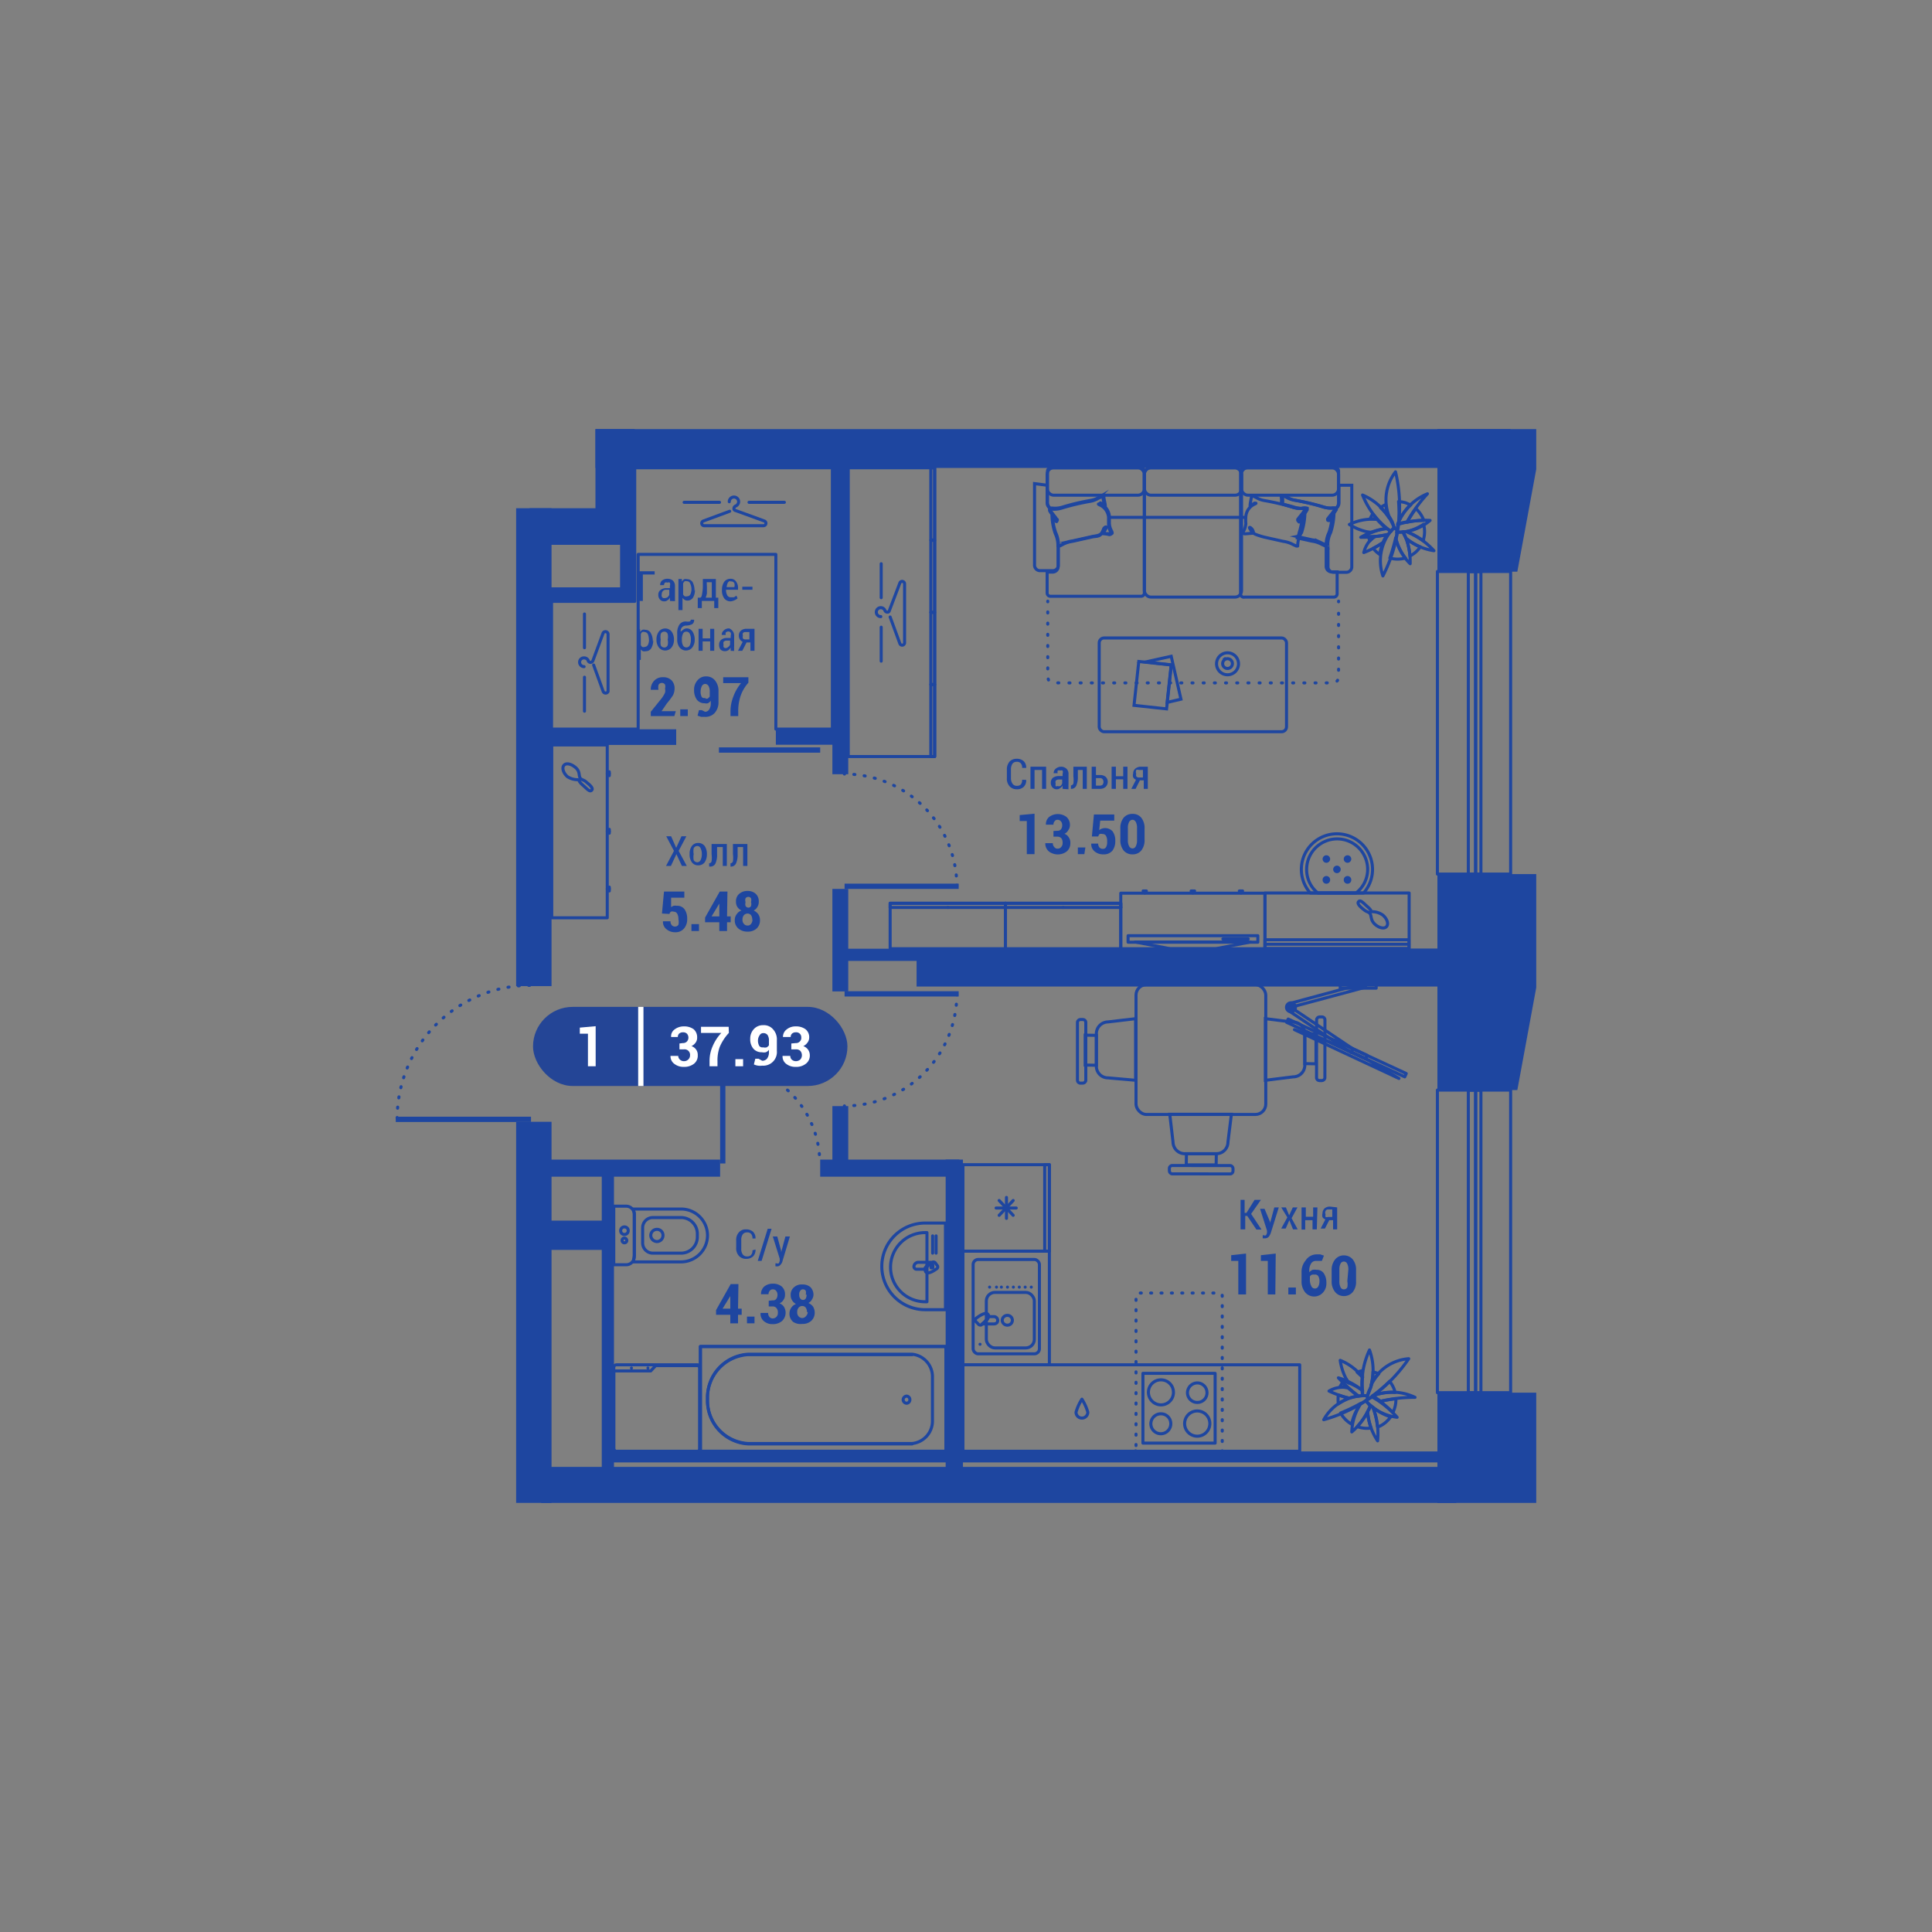 <svg xmlns="http://www.w3.org/2000/svg" viewBox="0 0 95 95"><rect x="0" y="0" width="95" height="95" fill="#808080" stroke="none"/><defs><style>.cls-1,.cls-2,.cls-3,.cls-4,.cls-5,.cls-6,.cls-7,.cls-8{fill:none;stroke:#1e46a0;stroke-width:0.15px;}.cls-1,.cls-2,.cls-3,.cls-4,.cls-7,.cls-8{stroke-linecap:round;}.cls-1,.cls-2{stroke-linejoin:round;}.cls-10,.cls-2,.cls-6{fill-rule:evenodd;}.cls-3,.cls-4,.cls-5,.cls-6,.cls-7,.cls-8{stroke-miterlimit:10;}.cls-4{stroke-dasharray:0.05 0.46;}.cls-7{stroke-dasharray:0.05 0.5;}.cls-8{stroke-dasharray:0.05 0.46;}.cls-10,.cls-9{fill:#1e46a0;}.cls-11{fill:#244596;}.cls-12{fill:#fff;}</style></defs><title>q1_h0002_s3_f3+f4+f5+f6+f7+f8+f9+f10_n5</title><g id="q1_h0002"><g id="q1_h0002_s3_f3_f4_f5_f6_f7_f8_f9_f10_n5" data-name="q1_h0002_s3_f3+f4+f5+f6+f7+f8+f9+f10_n5"><rect class="cls-1" x="34.44" y="66.21" width="12.07" height="5.15"/><path class="cls-2" d="M36.79,66.59h8.06a1.11,1.11,0,0,1,1,1.15v2.09a1.11,1.11,0,0,1-1,1.15H36.79a2.12,2.12,0,0,1-2-2.2h0A2.12,2.12,0,0,1,36.79,66.59Z"/><polyline class="cls-2" points="46.5 66.21 34.44 66.21 34.44 71.36 46.5 71.36"/><path class="cls-2" d="M44.85,71H36.79a2.12,2.12,0,0,1-2-2.2h0a2.12,2.12,0,0,1,2-2.19h8.06"/><path class="cls-2" d="M44.58,69a.17.17,0,0,0,.16-.17.17.17,0,0,0-.16-.18.18.18,0,0,0-.17.18A.18.18,0,0,0,44.58,69Z"/><path class="cls-1" d="M43,61.39h3.4a0,0,0,0,1,0,0v.09a1.7,1.7,0,0,1-1.7,1.7h0a1.7,1.7,0,0,1-1.7-1.7v-.09A0,0,0,0,1,43,61.39Z" transform="translate(106.97 17.61) rotate(90)"/><line class="cls-1" x1="46.03" y1="60.77" x2="46.03" y2="61.62"/><line class="cls-1" x1="45.86" y1="60.77" x2="45.86" y2="61.62"/><path class="cls-2" d="M45.77,62.07a1,1,0,0,0-.32.34h-.39a.13.13,0,0,1-.12-.12h0a.22.22,0,0,1,.21-.22Z"/><path class="cls-2" d="M46,62.11l.07.1a.11.11,0,0,1,0,.17c-.1.07-.43.31-.55.16h0c-.11-.16.22-.4.32-.47A.12.12,0,0,1,46,62.11Z"/><rect class="cls-1" x="45.78" y="62.19" width="0.09" height="0.15"/><path class="cls-1" d="M43.38,60.15h1a2.13,2.13,0,0,1,2.13,2.13v0a2.13,2.13,0,0,1-2.13,2.13h-1a0,0,0,0,1,0,0V60.15A0,0,0,0,1,43.38,60.15Z" transform="translate(89.87 124.55) rotate(-180)"/><rect class="cls-1" x="30.18" y="67.11" width="4.25" height="4.25" rx="0.13" ry="0.13"/><path class="cls-2" d="M32,67.41H30.18v3.85a.11.11,0,0,0,.11.11h4a.11.11,0,0,0,.11-.11v-4a.11.11,0,0,0-.11-.11H32.24Z"/><path class="cls-2" d="M31.86,67.27h0Z"/><path class="cls-2" d="M31.05,67.27h0Z"/><path class="cls-2" d="M30.18,59.31v2.88h.61a.4.4,0,0,0,.4-.4V59.71a.4.4,0,0,0-.4-.4Z"/><path class="cls-2" d="M31.14,59.45l.05.21v2.08l-.05.31h2.35a1.31,1.31,0,0,0,1.3-1.3h0a1.3,1.3,0,0,0-1.3-1.3Z"/><path class="cls-2" d="M31.6,60.37v.75a.5.5,0,0,0,.5.5h1.39a.8.8,0,0,0,.8-.8v-.15a.8.8,0,0,0-.8-.8H32.1A.5.5,0,0,0,31.6,60.37Z"/><path class="cls-2" d="M32,60.75a.31.31,0,0,0,.3.3.3.3,0,0,0,.3-.3.29.29,0,0,0-.3-.3A.3.3,0,0,0,32,60.75Z"/><path class="cls-2" d="M30.52,60.52a.18.18,0,0,0,.18.18.18.18,0,0,0,.19-.18.18.18,0,0,0-.19-.19A.18.18,0,0,0,30.52,60.52Z"/><path class="cls-2" d="M30.59,61a.11.11,0,0,0,.11.11.11.11,0,0,0,.12-.11.12.12,0,0,0-.12-.12A.11.11,0,0,0,30.59,61Z"/><rect class="cls-1" x="47.35" y="61.52" width="4.25" height="5.59"/><rect class="cls-1" x="56.2" y="67.53" width="3.55" height="3.43"/><path class="cls-2" d="M57.09,69.52a.48.48,0,0,1,.48.48.49.49,0,1,1-.48-.48Z"/><path class="cls-2" d="M57.09,67.85a.61.61,0,0,1,.61.61.61.61,0,0,1-.61.62.62.62,0,0,1-.62-.62A.61.61,0,0,1,57.09,67.85Z"/><path class="cls-2" d="M58.87,69.38a.62.62,0,1,1,0,1.24.62.62,0,0,1,0-1.24Z"/><path class="cls-2" d="M58.87,68a.48.48,0,0,1,.48.48.47.47,0,0,1-.48.48.48.48,0,0,1-.48-.48A.49.49,0,0,1,58.87,68Z"/><line class="cls-3" x1="60.1" y1="71.37" x2="60.1" y2="71.34"/><path class="cls-4" d="M60.1,70.88V63.72a.14.14,0,0,0-.14-.14H56a.14.14,0,0,0-.14.14v7.39"/><line class="cls-3" x1="55.84" y1="71.34" x2="55.84" y2="71.37"/><rect class="cls-1" x="47.35" y="67.11" width="16.56" height="4.25"/><rect class="cls-1" x="47.85" y="61.93" width="3.26" height="4.64" rx="0.25" ry="0.25"/><rect class="cls-1" x="48.5" y="63.55" width="2.36" height="2.73" rx="0.42" ry="0.42"/><path class="cls-2" d="M48.19,66.1v0Z"/><path class="cls-2" d="M50.71,63.29v0Z"/><path class="cls-2" d="M50.41,63.29v0Z"/><path class="cls-2" d="M50.12,63.29v0Z"/><path class="cls-2" d="M49.83,63.29v0Z"/><path class="cls-2" d="M49.24,63.29v0Z"/><path class="cls-2" d="M49.54,63.29v0Z"/><path class="cls-2" d="M49,63.29v0Z"/><path class="cls-2" d="M48.66,63.29v0Z"/><path class="cls-2" d="M49.28,64.92a.25.25,0,0,1,.26-.24.24.24,0,1,1,0,.48A.25.25,0,0,1,49.28,64.92Z"/><path class="cls-2" d="M48.29,65.1a.92.92,0,0,0,.3-.36h.27a.19.19,0,0,1,.2.18c0,.13-.09.18-.2.18Z"/><path class="cls-2" d="M48.1,65.1,48,65a.12.12,0,0,1,0-.18c.11-.08.47-.35.59-.18s-.23.43-.34.51A.13.13,0,0,1,48.1,65.1Z"/><rect class="cls-1" x="47.35" y="57.27" width="4.25" height="4.25" transform="translate(-9.92 108.87) rotate(-90)"/><rect class="cls-1" x="49.36" y="59.28" width="4.25" height="0.23" transform="translate(-7.91 110.88) rotate(-90)"/><line class="cls-1" x1="49.82" y1="59.76" x2="49.13" y2="59.03"/><line class="cls-1" x1="49.82" y1="59.03" x2="49.13" y2="59.76"/><line class="cls-1" x1="49.49" y1="58.88" x2="49.49" y2="59.91"/><line class="cls-1" x1="48.98" y1="59.4" x2="49.97" y2="59.4"/><path class="cls-1" d="M52.91,69.44a.29.29,0,1,0,.58,0,2.44,2.44,0,0,0-.29-.64A2.44,2.44,0,0,0,52.91,69.44Z"/><polygon class="cls-2" points="41.71 37.2 45.96 37.2 45.96 35.72 45.96 24.48 45.96 23 41.71 23 41.71 24.48 41.71 35.72 41.71 37.2"/><polygon class="cls-2" points="45.77 33.66 45.96 33.66 45.96 34.02 45.96 36.83 45.96 37.2 45.77 37.2 45.77 36.83 45.77 34.02 45.77 33.66"/><polygon class="cls-2" points="45.77 30.11 45.96 30.11 45.96 30.48 45.96 33.29 45.96 33.66 45.77 33.66 45.77 33.29 45.77 30.48 45.77 30.11"/><polygon class="cls-2" points="45.77 26.57 45.96 26.57 45.96 26.94 45.96 29.74 45.96 30.11 45.77 30.11 45.77 29.74 45.77 26.94 45.77 26.57"/><polygon class="cls-2" points="45.77 23 45.96 23 45.96 23.37 45.96 26.18 45.96 26.55 45.77 26.55 45.77 26.18 45.77 23.37 45.77 23"/><path class="cls-2" d="M43.31,30.32a.22.22,0,1,1,0-.44.22.22,0,0,1,.2.13.13.13,0,0,0,.12.09.09.09,0,0,0,.1-.07.14.14,0,0,0,0,0l.52-1.37a.12.12,0,0,1,.23.05v2.88a.12.12,0,0,1-.23.06l-.48-1.31"/><line class="cls-1" x1="43.33" y1="29.39" x2="43.33" y2="27.72"/><line class="cls-1" x1="43.33" y1="32.51" x2="43.33" y2="30.84"/><polygon class="cls-1" points="69.01 26.15 69.01 26.15 69.01 26.15 69.01 26.15"/><path class="cls-1" d="M68.73,25.77a2.54,2.54,0,0,1,.64-.94l-.26-.11a1.86,1.86,0,0,0-.34-.06,7.12,7.12,0,0,1,0,1.13Z"/><path class="cls-1" d="M69.16,26.14h0a4.27,4.27,0,0,1,.84.46l0-.09a1.4,1.4,0,0,0,0-.73A2.55,2.55,0,0,1,69.16,26.14Z"/><path class="cls-1" d="M68.63,26.44h0a9.75,9.75,0,0,1-.29,1,1.43,1.43,0,0,0,.77,0A2.53,2.53,0,0,1,68.63,26.44Z"/><path class="cls-1" d="M69.14,26.47a3.22,3.22,0,0,1,.19.87,1.38,1.38,0,0,0,.51-.45A2.83,2.83,0,0,1,69.14,26.47Z"/><path class="cls-1" d="M68,26.68a3.77,3.77,0,0,1-.48.28,1.31,1.31,0,0,0,.32.3A3.16,3.16,0,0,1,68,26.68Z"/><path class="cls-1" d="M69.19,25.68h0a3.81,3.81,0,0,1,.82-.09,1.42,1.42,0,0,0-.39-.58A6.9,6.9,0,0,0,69.19,25.68Z"/><path class="cls-1" d="M67.71,25.52h0l-.21-.25a1.83,1.83,0,0,0-.13.24Z"/><path class="cls-1" d="M67.44,26.17l-.19,0s0,.08,0,.11Z"/><path class="cls-1" d="M67.62,26.38l-.33,0a1.87,1.87,0,0,0,.07.22A1.54,1.54,0,0,1,67.62,26.38Z"/><path class="cls-1" d="M68.28,25.42l0,0a2.24,2.24,0,0,1-.14-.61,1.35,1.35,0,0,0-.26.15,2.86,2.86,0,0,1,.42.5Z"/><path class="cls-1" d="M68.73,25.77v0a3.43,3.43,0,0,1,.46-.11,7.19,7.19,0,0,1,1-1.38A2.62,2.62,0,0,0,68.73,25.77Z"/><path class="cls-1" d="M69,26.15h0c0,.11.09.21.13.32a2.85,2.85,0,0,0,1.38.61,3.58,3.58,0,0,0-1.36-.94Z"/><path class="cls-1" d="M68.68,26.17v0c0,.1,0,.2-.05.3a2.62,2.62,0,0,0,.71,1.25A3.29,3.29,0,0,0,69,26.15,1.83,1.83,0,0,1,68.68,26.17Z"/><path class="cls-1" d="M68.68,26.17a2.41,2.41,0,0,0,1.64-.58,4.52,4.52,0,0,0-1.59.2C68.72,25.91,68.7,26,68.68,26.17Z"/><path class="cls-1" d="M68,26.68a2.11,2.11,0,0,1,.22-.4,4.49,4.49,0,0,1-.64.1,1.39,1.39,0,0,0-.52.79A4.43,4.43,0,0,0,68,26.68Z"/><path class="cls-1" d="M68.55,25.94A2.32,2.32,0,0,0,68,28.32a7.44,7.44,0,0,0,.62-5.12,2.25,2.25,0,0,0-.32,2.18s.09.14.16.28A2.81,2.81,0,0,1,68.55,25.94Z"/><path class="cls-1" d="M68.18,26a4.9,4.9,0,0,1-.47-.46,2.57,2.57,0,0,0-1.36.25,2.81,2.81,0,0,0,1.09.4A2.5,2.5,0,0,1,68.18,26Z"/><path class="cls-1" d="M68.55,25.94A2.87,2.87,0,0,0,67,24.34a4,4,0,0,0,1.4,1.79l.08-.1Z"/><path class="cls-1" d="M68.38,26.13l-.2-.15a3.41,3.41,0,0,0-1.27.44,6.13,6.13,0,0,0,1.35-.14Z"/><path class="cls-1" d="M68.55,25.94a.36.36,0,0,0,.14.11"/><polygon class="cls-1" points="67.39 69.11 67.39 69.11 67.39 69.11 67.39 69.11"/><path class="cls-1" d="M67.49,68.64a2.66,2.66,0,0,1,1.11-.17,1.14,1.14,0,0,0-.09-.26,1.41,1.41,0,0,0-.18-.29,7.53,7.53,0,0,1-.86.73Z"/><path class="cls-1" d="M67.51,69.2h0a3.89,3.89,0,0,1,.22.94l.09,0a1.37,1.37,0,0,0,.56-.47A2.62,2.62,0,0,1,67.51,69.2Z"/><path class="cls-1" d="M66.92,69h0a8.45,8.45,0,0,1-1,.48,1.43,1.43,0,0,0,.54.55A2.7,2.7,0,0,1,66.92,69Z"/><path class="cls-1" d="M67.25,69.42a3.68,3.68,0,0,1-.51.73,1.42,1.42,0,0,0,.68.07A3,3,0,0,1,67.25,69.42Z"/><path class="cls-1" d="M66.34,68.75a4,4,0,0,1-.53-.16,1.62,1.62,0,0,0,0,.44A3.14,3.14,0,0,1,66.34,68.75Z"/><path class="cls-1" d="M67.87,68.91h0a5.41,5.41,0,0,1,.62.55,1.47,1.47,0,0,0,.15-.68A6.51,6.51,0,0,0,67.87,68.91Z"/><path class="cls-1" d="M67,67.72h0c0-.11,0-.21,0-.32a1.34,1.34,0,0,0-.27.07C66.82,67.55,66.9,67.63,67,67.72Z"/><path class="cls-1" d="M66.31,68l-.09-.16-.08.09Z"/><path class="cls-1" d="M66.28,68.24,66,68a2,2,0,0,0-.12.21A1.45,1.45,0,0,1,66.28,68.24Z"/><path class="cls-1" d="M67.44,68.07v0a2.3,2.3,0,0,1,.36-.52,1.61,1.61,0,0,0-.29-.09,2.83,2.83,0,0,1-.09.65Z"/><path class="cls-1" d="M67.49,68.64h0c.14.08.27.17.4.26a7.36,7.36,0,0,1,1.69-.19A2.61,2.61,0,0,0,67.49,68.64Z"/><path class="cls-1" d="M67.39,69.11h0c0,.1-.09.21-.14.31a2.94,2.94,0,0,0,.49,1.43,3.57,3.57,0,0,0-.23-1.65Z"/><path class="cls-1" d="M67.16,68.87l0,0-.26.17a2.67,2.67,0,0,0-.43,1.37,3.21,3.21,0,0,0,.9-1.28A2.61,2.61,0,0,1,67.16,68.87Z"/><path class="cls-1" d="M67.16,68.87a2.39,2.39,0,0,0,1.54.82,4.72,4.72,0,0,0-1.23-1Z"/><path class="cls-1" d="M66.34,68.75a3.42,3.42,0,0,1,.45-.1,6.54,6.54,0,0,1-.51-.41,1.32,1.32,0,0,0-.93.16A5.07,5.07,0,0,0,66.34,68.75Z"/><path class="cls-1" d="M67.24,68.63a2.3,2.3,0,0,0-2.15,1.18,7.47,7.47,0,0,0,4.18-3A2.25,2.25,0,0,0,67.45,68s0,.16-.09.31S67.24,68.63,67.24,68.63Z"/><path class="cls-1" d="M67,68.38a3.72,3.72,0,0,1,0-.66,2.66,2.66,0,0,0-1.1-.83A2.79,2.79,0,0,0,66.31,68,2.65,2.65,0,0,1,67,68.38Z"/><path class="cls-1" d="M67.24,68.63a2.93,2.93,0,0,0,.1-2.25A4.06,4.06,0,0,0,67,68.63h.25Z"/><path class="cls-1" d="M67,68.63l0-.25a3.36,3.36,0,0,0-1.19-.63,7.3,7.3,0,0,0,1,.9Z"/><path class="cls-1" d="M67.24,68.63a.38.38,0,0,0,0,.18"/><polygon class="cls-1" points="67.16 48.54 63.51 49.52 63.46 49.33 66.72 48.45 67.16 48.54"/><rect class="cls-1" x="63.19" y="50.56" width="3.6" height="0.2" transform="translate(39.23 -27.61) rotate(33.85)"/><rect class="cls-1" x="66.1" y="48.72" width="0.18" height="6.38" transform="matrix(0.42, -0.91, 0.91, 0.42, -8.83, 89.96)"/><polygon class="cls-2" points="67.3 52.14 65.28 51.2 63.65 50.63 68.79 53.03 67.3 52.14"/><rect class="cls-1" x="65.5" y="51.51" width="1.77" height="0.18" transform="translate(28.03 -23.22) rotate(25)"/><path class="cls-1" d="M63.7,49.53a.22.22,0,1,1-.44,0,.22.22,0,0,1,.44,0Z"/><circle class="cls-1" cx="63.48" cy="49.53" r="0.1"/><rect class="cls-1" x="65.9" y="48.41" width="1.77" height="0.18"/><path class="cls-1" d="M28.41,38.34a.94.94,0,0,1-.51-.15c-.2-.18-.28-.43-.17-.56s.36-.07.57.11.16.35.21.48.19.12.29.21.4.3.3.42-.24-.07-.45-.25S28.5,38.36,28.41,38.34Z"/><rect class="cls-1" x="24.24" y="39.51" width="8.5" height="2.73" transform="translate(69.37 12.39) rotate(90)"/><line class="cls-1" x1="29.96" y1="37.95" x2="29.96" y2="38.14"/><line class="cls-1" x1="29.86" y1="38.04" x2="29.96" y2="38.04"/><line class="cls-1" x1="29.96" y1="40.78" x2="29.96" y2="40.97"/><line class="cls-1" x1="29.86" y1="40.88" x2="29.96" y2="40.88"/><line class="cls-1" x1="29.96" y1="43.62" x2="29.96" y2="43.81"/><line class="cls-1" x1="29.86" y1="43.71" x2="29.96" y2="43.71"/><rect class="cls-5" x="54.05" y="31.37" width="9.21" height="4.61" rx="0.24" ry="0.24" transform="translate(117.31 67.35) rotate(180)"/><path class="cls-6" d="M59.82,32.63a.54.54,0,1,0,.54-.53A.54.54,0,0,0,59.82,32.63Z"/><path class="cls-6" d="M60.12,32.63a.24.24,0,1,0,.24-.24A.24.24,0,0,0,60.12,32.63Z"/><line class="cls-5" x1="60.23" y1="32.42" x2="60.18" y2="32.34"/><polygon class="cls-6" points="57.59 32.69 56.33 32.55 57.59 32.27 58.07 34.38 57.39 34.54 57.59 32.69"/><rect class="cls-5" x="55.88" y="32.6" width="1.61" height="2.17" transform="translate(3.95 -5.9) rotate(6.18)"/><line class="cls-3" x1="51.52" y1="29.56" x2="51.52" y2="29.59"/><path class="cls-7" d="M51.52,30.09V33c0,.58,0,.58.77.58H65.06c.76,0,.76,0,.76-.58v-3.2"/><line class="cls-3" x1="65.82" y1="29.59" x2="65.82" y2="29.56"/><rect class="cls-5" x="51.49" y="23" width="4.78" height="1.35" rx="0.32" ry="0.32"/><line class="cls-5" x1="54.53" y1="25.44" x2="56.27" y2="25.44"/><path class="cls-5" d="M51.49,23.86v.85a.32.32,0,0,0,.14.28s-.05,0,0,.07a.67.67,0,0,0,.09.14c.06.09.13.17.19.25s0,.05.06.08,0,.14-.12-.05l-.1-.14a2.91,2.91,0,0,0,.16.85,1.34,1.34,0,0,1,.13.59.06.06,0,0,0,0,0v1a.27.27,0,0,1-.25.28h-.67a.27.27,0,0,1-.25-.28v-4Z"/><path class="cls-5" d="M51.65,23h4.46a.17.17,0,0,1,.16.16v6a.16.16,0,0,1-.16.16H51.65a.16.16,0,0,1-.16-.16V28.13h.29a.27.27,0,0,0,.25-.28v-1s0,0,.07,0l.14-.07a1.41,1.41,0,0,1,.49-.16l.94-.21c.19-.05.39,0,.51-.19a1.56,1.56,0,0,0,.1-.22c.06-.1.15-.08.09,0l-.13.24h.35c.11,0,.12,0,.07-.13a.83.83,0,0,1-.11-.37c0-.12,0-.23,0-.35a.73.73,0,0,0-.43-.61c-.07,0,0-.07,0-.05a1.82,1.82,0,0,1,.23.15c0-.11-.07-.34-.07-.44s0-.08-.08-.06l-.15.07a1.21,1.21,0,0,1-.45.16,11.35,11.35,0,0,0-1.31.31,1.28,1.28,0,0,1-.47.07.49.49,0,0,0-.17,0h0a.32.32,0,0,1-.14-.28V23.16A.16.16,0,0,1,51.65,23Z"/><rect class="cls-5" x="56.27" y="23" width="4.78" height="6.36" rx="0.32" ry="0.32"/><rect class="cls-5" x="56.27" y="23" width="4.78" height="1.35" rx="0.32" ry="0.32"/><line class="cls-5" x1="56.27" y1="25.44" x2="61.04" y2="25.44"/><rect class="cls-5" x="61.04" y="23" width="4.78" height="1.35" rx="0.32" ry="0.32"/><line class="cls-5" x1="61.04" y1="25.44" x2="61.3" y2="25.44"/><path class="cls-5" d="M65.29,26.78a1.35,1.35,0,0,1,.14-.59,3.29,3.29,0,0,0,.16-.85.67.67,0,0,0-.11.14c-.13.19-.16.11-.12.05l.06-.08.2-.25.09-.14s0-.06,0-.07a.34.34,0,0,0,.13-.28v-.85h.63v4a.27.27,0,0,1-.25.28h-.67a.27.27,0,0,1-.25-.28v-1S65.3,26.8,65.29,26.78Z"/><path class="cls-5" d="M61.2,23h4.46a.16.16,0,0,1,.16.16v.7h0v.85a.34.34,0,0,1-.13.28h0a.43.43,0,0,0-.16,0,1.25,1.25,0,0,1-.47-.07,12,12,0,0,0-1.32-.31,1.21,1.21,0,0,1-.45-.16l-.15-.07s-.09,0-.08.06a1,1,0,0,1,0,.34l.53.14A1.25,1.25,0,0,0,64,25a.43.43,0,0,1,.16,0s.07,0,0,.07l-.09.14-.2.25-.06.08c0,.06,0,.14.12-.05a.67.67,0,0,1,.11-.14,3.29,3.29,0,0,1-.16.85c0,.09-.07.17-.09.25l.72.16a1.41,1.41,0,0,1,.49.16l.15.07s0,0,.06,0v1a.27.27,0,0,0,.25.28h.29V29.2a.16.16,0,0,1-.16.16H61.2A.16.16,0,0,1,61,29.2v-6A.17.17,0,0,1,61.2,23Z"/><path class="cls-5" d="M54.24,26.22l.13-.24c.06-.08,0-.1-.09,0a1.56,1.56,0,0,1-.1.22c-.12.16-.32.14-.51.19l-.94.21a1.41,1.41,0,0,0-.49.16l-.14.07c-.06,0-.08,0-.08,0a1.34,1.34,0,0,0-.13-.59,2.91,2.91,0,0,1-.16-.85l.1.14c.13.19.16.11.12.05s0-.05-.06-.08-.13-.16-.19-.25a.67.67,0,0,1-.09-.14s0-.07,0-.07a.49.49,0,0,1,.17,0,1.28,1.28,0,0,0,.47-.07,11.35,11.35,0,0,1,1.31-.31,1.21,1.21,0,0,0,.45-.16l.15-.07c.06,0,.08,0,.08.06s.07.33.07.44a1.82,1.82,0,0,0-.23-.15c-.07,0-.11,0,0,.05a.73.73,0,0,1,.43.61c0,.12,0,.23,0,.35a.83.83,0,0,0,.11.37c.05.1,0,.12-.07.13Z"/><path class="cls-5" d="M64,26.19a3.29,3.29,0,0,0,.16-.85.67.67,0,0,0-.11.14c-.13.19-.16.11-.12.05l.06-.08.2-.25.09-.14s0-.07,0-.07A.43.43,0,0,0,64,25a1.25,1.25,0,0,1-.47-.07L63,24.77a1,1,0,0,0,0-.34c0-.06,0-.08.08-.06l.15.07a1.21,1.21,0,0,0,.45.16,12,12,0,0,1,1.32.31,1.25,1.25,0,0,0,.47.07.43.43,0,0,1,.16,0s.07,0,0,.07l-.09.14-.2.25-.06.08c0,.06,0,.14.12-.05a.67.67,0,0,1,.11-.14,3.29,3.29,0,0,1-.16.85,1.35,1.35,0,0,0-.14.59c0,.06,0,.07-.07,0l-.15-.07a1.41,1.41,0,0,0-.49-.16l-.72-.16C63.88,26.36,63.92,26.28,64,26.19Z"/><path class="cls-5" d="M61.6,26.22,61.46,26c-.05-.08,0-.1.09,0s.07.17.1.22.32.14.51.19l.94.21a1.41,1.41,0,0,1,.49.16l.15.07s.08,0,.07,0a1.35,1.35,0,0,1,.14-.59,3.29,3.29,0,0,0,.16-.85.67.67,0,0,0-.11.14c-.13.19-.16.11-.12.05l.06-.08.2-.25.09-.14s0-.07,0-.07A.43.43,0,0,0,64,25a1.25,1.25,0,0,1-.47-.07,12,12,0,0,0-1.32-.31,1.21,1.21,0,0,1-.45-.16l-.15-.07s-.08,0-.08.06-.07.33-.06.44a1.7,1.7,0,0,1,.22-.15c.07,0,.11,0,0,.05a.73.73,0,0,0-.43.61,2.09,2.09,0,0,0,0,.35,1,1,0,0,1-.11.37c-.06.1,0,.12.06.13Z"/><polygon class="cls-5" points="59.8 57.28 58.33 57.28 58.34 56.73 59.81 56.73 59.8 57.28"/><rect class="cls-5" x="57.5" y="57.31" width="3.13" height="0.41" rx="0.14" ry="0.14" transform="translate(0.06 -0.06) rotate(0.06)"/><path class="cls-6" d="M60.55,54.79l-.17,1.37a.57.57,0,0,1-.57.57H58.26a.58.58,0,0,1-.58-.57l-.16-1.37Z"/><polygon class="cls-5" points="64.71 50.84 64.71 52.31 64.16 52.3 64.16 50.83 64.71 50.84"/><rect class="cls-5" x="63.38" y="51.37" width="3.13" height="0.41" rx="0.14" ry="0.14" transform="translate(13.3 116.46) rotate(-89.94)"/><polygon class="cls-5" points="53.36 52.37 53.36 50.9 53.91 50.91 53.91 52.38 53.36 52.37"/><rect class="cls-5" x="51.57" y="51.43" width="3.13" height="0.41" rx="0.14" ry="0.14" transform="matrix(0, 1, -1, 0, 104.82, -1.44)"/><path class="cls-6" d="M62.22,50.09l1.37.17a.57.57,0,0,1,.57.57v1.55a.57.57,0,0,1-.57.57l-1.37.17Z"/><path class="cls-6" d="M55.84,53.12,54.48,53a.57.57,0,0,1-.57-.57V50.83a.58.58,0,0,1,.57-.58l1.36-.16Z"/><rect class="cls-5" x="55.85" y="48.41" width="6.38" height="6.38" rx="0.51" ry="0.51" transform="translate(118.09 103.21) rotate(180)"/><path class="cls-2" d="M28.72,32.78a.22.22,0,0,1-.22-.22.21.21,0,0,1,.22-.21.22.22,0,0,1,.2.12c0,.07.08.1.12.1a.14.14,0,0,0,.11-.07l0,0,.51-1.38a.13.13,0,0,1,.24.06V34a.13.13,0,0,1-.24,0l-.47-1.3"/><line class="cls-1" x1="28.74" y1="31.85" x2="28.74" y2="30.19"/><line class="cls-1" x1="28.74" y1="34.97" x2="28.74" y2="33.3"/><path class="cls-2" d="M35.86,24.67a.23.23,0,0,1,.46,0,.24.24,0,0,1-.14.21.13.13,0,0,0-.09.11.09.09,0,0,0,.07.11l0,0,1.43.52a.12.12,0,0,1-.05.23H34.64a.12.12,0,0,1-.06-.23l1.3-.48"/><line class="cls-1" x1="36.83" y1="24.7" x2="38.57" y2="24.7"/><line class="cls-1" x1="33.64" y1="24.7" x2="35.38" y2="24.7"/><polygon class="cls-2" points="55.11 44.42 55.11 46.65 53.39 46.65 51.16 46.65 49.44 46.65 49.44 44.42 51.16 44.42 53.39 44.42 55.11 44.42"/><polygon class="cls-2" points="55.11 44.41 55.11 44.62 53.39 44.62 51.16 44.62 49.44 44.62 49.44 44.41 51.16 44.41 55.11 44.41 53.39 44.41 55.11 44.41"/><path class="cls-2" d="M55.11,44.62v0Z"/><path class="cls-2" d="M55.11,44.62v0Z"/><path class="cls-2" d="M52.28,44.62v0Z"/><path class="cls-2" d="M49.44,44.62v0Z"/><polygon class="cls-2" points="49.44 44.42 49.44 46.65 47.72 46.65 45.49 46.65 43.77 46.65 43.77 44.42 45.49 44.42 47.72 44.42 49.44 44.42"/><polygon class="cls-2" points="49.44 44.41 49.44 44.62 47.72 44.62 45.49 44.62 43.77 44.62 43.77 44.41 45.49 44.41 49.44 44.41 47.72 44.41 49.44 44.41"/><path class="cls-2" d="M49.44,44.62v0Z"/><path class="cls-2" d="M49.44,44.62v0Z"/><path class="cls-2" d="M46.61,44.62v0Z"/><path class="cls-2" d="M43.77,44.62v0Z"/><rect class="cls-1" x="55.47" y="46.01" width="6.38" height="0.32"/><polygon class="cls-2" points="57.54 46.65 59.78 46.65 61.49 46.32 55.82 46.32 57.54 46.65"/><line class="cls-1" x1="60.13" y1="46.17" x2="61.38" y2="46.17"/><rect class="cls-1" x="55.11" y="43.91" width="7.09" height="2.73" transform="translate(117.31 90.56) rotate(180)"/><line class="cls-1" x1="61.1" y1="43.81" x2="60.94" y2="43.81"/><line class="cls-1" x1="61.02" y1="43.91" x2="61.02" y2="43.81"/><line class="cls-1" x1="58.74" y1="43.81" x2="58.57" y2="43.81"/><line class="cls-1" x1="58.65" y1="43.91" x2="58.65" y2="43.81"/><line class="cls-1" x1="56.37" y1="43.81" x2="56.21" y2="43.81"/><line class="cls-1" x1="56.29" y1="43.91" x2="56.29" y2="43.81"/><path class="cls-1" d="M64.43,43.91a1.75,1.75,0,1,1,2.62,0Z"/><path class="cls-1" d="M66.68,43.91H64.8a1.47,1.47,0,0,1-.55-1.16,1.49,1.49,0,0,1,3,0A1.47,1.47,0,0,1,66.68,43.91Z"/><line class="cls-1" x1="65.22" y1="43.26" x2="65.22" y2="43.26"/><path class="cls-1" d="M65.22,43.38h0a.11.11,0,0,1-.11-.12.11.11,0,0,1,.22,0A.11.11,0,0,1,65.22,43.38Z"/><line class="cls-1" x1="65.22" y1="42.24" x2="65.22" y2="42.24"/><path class="cls-1" d="M65.22,42.35h0a.11.11,0,1,1,.11-.11A.11.11,0,0,1,65.22,42.35Z"/><line class="cls-1" x1="66.26" y1="42.24" x2="66.26" y2="42.24"/><path class="cls-1" d="M66.26,42.35h0a.11.11,0,1,1,.11-.11A.11.11,0,0,1,66.26,42.35Z"/><line class="cls-1" x1="66.26" y1="43.26" x2="66.26" y2="43.26"/><path class="cls-1" d="M66.26,43.38h0a.11.11,0,0,1-.11-.12.11.11,0,1,1,.22,0A.11.11,0,0,1,66.26,43.38Z"/><line class="cls-1" x1="65.74" y1="42.75" x2="65.74" y2="42.75"/><path class="cls-1" d="M65.74,42.86h0a.11.11,0,1,1,.11-.11A.11.11,0,0,1,65.74,42.86Z"/><rect class="cls-1" x="62.2" y="43.91" width="7.09" height="2.73"/><polygon class="cls-1" points="69.28 46.21 62.2 46.21 62.2 46.43 62.2 46.65 69.28 46.65 69.28 46.43 69.28 46.21"/><path class="cls-1" d="M67.48,44.83A.9.9,0,0,1,68,45c.21.18.29.43.18.56s-.37.07-.57-.11-.17-.35-.22-.48-.18-.12-.29-.21-.4-.3-.3-.42.24.07.45.25S67.39,44.81,67.48,44.83Z"/><line class="cls-1" x1="62.2" y1="46.43" x2="69.28" y2="46.43"/><polygon class="cls-2" points="31.21 29.57 27.12 29.57 27.12 34.81 27.12 35.85 31.38 35.85 31.38 34.81 31.38 27.26 38.15 27.26 38.15 34.62 38.15 35.85 40.93 35.85 40.93 34.62 40.93 27.26 40.93 24.39 40.93 23.01 40.93 23 39.49 23 31.21 23 31.21 29.57"/><path class="cls-8" d="M19.53,55a6.56,6.56,0,0,1,6.57-6.55"/><rect class="cls-9" x="22.65" y="51.71" width="0.26" height="6.65" transform="translate(77.82 32.26) rotate(90)"/><path class="cls-8" d="M35.47,52.34a4.85,4.85,0,0,1,4.84,4.86"/><rect class="cls-9" x="35.4" y="52.25" width="0.26" height="4.95" transform="translate(71.07 109.46) rotate(-180)"/><path class="cls-8" d="M47.05,48.87a5.51,5.51,0,0,1-5.53,5.51"/><rect class="cls-9" x="44.2" y="46.07" width="0.26" height="5.61" transform="translate(-4.54 93.2) rotate(-90)"/><path class="cls-8" d="M47.05,43.58a5.53,5.53,0,0,0-5.53-5.52"/><rect class="cls-9" x="44.2" y="40.77" width="0.26" height="5.61" transform="translate(87.91 -0.75) rotate(90)"/><rect class="cls-9" x="37.71" y="34.38" width="0.26" height="4.98" transform="translate(74.71 -0.96) rotate(90)"/><rect class="cls-1" x="72.2" y="53.61" width="0.36" height="14.88"/><rect class="cls-1" x="72.56" y="53.61" width="0.26" height="14.88"/><rect class="cls-1" x="70.68" y="53.6" width="3.6" height="14.88"/><rect class="cls-1" x="72.2" y="28.11" width="0.36" height="14.88"/><rect class="cls-1" x="72.56" y="28.11" width="0.26" height="14.88"/><rect class="cls-1" x="70.68" y="28.1" width="3.6" height="14.88"/><rect class="cls-9" x="25.38" y="55.16" width="1.74" height="18.74"/><rect class="cls-9" x="25.38" y="24.99" width="1.74" height="23.5"/><rect class="cls-9" x="29.28" y="21.1" width="1.93" height="5.69"/><rect class="cls-9" x="26.04" y="24.99" width="4.98" height="1.8"/><rect class="cls-9" x="70.68" y="68.48" width="4.86" height="5.42"/><rect class="cls-9" x="50.83" y="-0.45" width="1.91" height="45" transform="translate(29.73 73.84) rotate(-90)"/><rect class="cls-9" x="48.23" y="50.51" width="1.77" height="45" transform="translate(-23.9 122.13) rotate(-90)"/><rect class="cls-9" x="50.39" y="50.68" width="0.54" height="41.91" transform="translate(122.29 20.98) rotate(90)"/><rect class="cls-9" x="57.68" y="34.03" width="1.86" height="27.08" transform="translate(11.04 106.19) rotate(-90)"/><rect class="cls-9" x="39.13" y="64.4" width="15.6" height="0.85" transform="translate(-17.9 111.75) rotate(-90)"/><rect class="cls-9" x="40.32" y="57.03" width="6.84" height="0.84" transform="translate(87.49 114.89) rotate(180)"/><rect class="cls-9" x="41.19" y="46.64" width="29.79" height="0.6" transform="translate(112.18 93.89) rotate(180)"/><rect class="cls-9" x="26.65" y="57.03" width="8.75" height="0.84" transform="translate(62.06 114.89) rotate(180)"/><rect class="cls-9" x="22.41" y="64.76" width="14.94" height="0.6" transform="translate(94.95 35.18) rotate(90)"/><rect class="cls-9" x="27.6" y="59.25" width="1.44" height="2.99" transform="translate(89.07 32.42) rotate(90)"/><rect class="cls-9" x="28.24" y="26.61" width="5.22" height="0.72" transform="translate(57.82 -3.89) rotate(90)"/><rect class="cls-9" x="28.35" y="27.32" width="0.69" height="3.83" transform="translate(57.93 0.53) rotate(90)"/><rect class="cls-9" x="29.73" y="33.1" width="0.77" height="6.27" transform="translate(66.35 6.13) rotate(90)"/><rect class="cls-9" x="39.24" y="34.76" width="0.77" height="2.96" transform="translate(75.87 -3.39) rotate(90)"/><rect class="cls-9" x="40.93" y="22.75" width="0.78" height="15.31" transform="translate(82.64 60.82) rotate(180)"/><rect class="cls-9" x="40.93" y="43.7" width="0.78" height="5.04" transform="translate(82.64 92.45) rotate(180)"/><rect class="cls-9" x="40.93" y="54.38" width="0.78" height="3.03" transform="translate(82.64 111.8) rotate(180)"/><polygon class="cls-10" points="74.61 53.6 75.54 48.56 75.54 42.98 70.68 42.98 70.68 53.6 74.61 53.6"/><polygon class="cls-10" points="74.61 28.11 75.54 23.07 75.54 21.1 70.68 21.1 70.68 28.11 74.61 28.11"/><path class="cls-9" d="M61.27,63.65h-.38V62h-.35v-.28l.73-.08Z"/><path class="cls-9" d="M62.71,63.65h-.37V62H62v-.28l.73-.08Z"/><path class="cls-9" d="M63.72,63.65h-.37v-.34h.37Z"/><path class="cls-9" d="M64.74,61.68l.18,0,.18.06L65,62l-.14,0-.15,0a.27.27,0,0,0-.24.13.65.65,0,0,0-.09.37v.06a.48.48,0,0,1,.16-.12.65.65,0,0,1,.21,0,.4.4,0,0,1,.35.18.82.82,0,0,1,.12.47.65.65,0,0,1-.16.46.58.58,0,0,1-.88,0,.84.84,0,0,1-.18-.56v-.42a.86.86,0,0,1,.2-.59A.64.64,0,0,1,64.74,61.68Zm-.08,1a.33.33,0,0,0-.15,0,.18.18,0,0,0-.1.09v.12a.68.68,0,0,0,.07.35.19.19,0,0,0,.18.12.18.18,0,0,0,.16-.1.49.49,0,0,0,.06-.25.45.45,0,0,0-.06-.26A.18.18,0,0,0,64.66,62.67Z"/><path class="cls-9" d="M66.68,63a.8.8,0,0,1-.16.53.56.56,0,0,1-.44.2.54.54,0,0,1-.43-.2.8.8,0,0,1-.17-.53v-.54a.8.8,0,0,1,.17-.53.54.54,0,0,1,.43-.2.56.56,0,0,1,.44.2.8.8,0,0,1,.16.53Zm-.38-.57a.61.61,0,0,0-.06-.3.18.18,0,0,0-.32,0,.61.61,0,0,0-.06.3V63a.61.61,0,0,0,.06.3.17.17,0,0,0,.16.1.19.19,0,0,0,.17-.1.78.78,0,0,0,0-.3Z"/><path class="cls-9" d="M50.87,42h-.38V40.37h-.35v-.29l.73-.07Z"/><path class="cls-9" d="M52,40.85a.21.21,0,0,0,.17-.07.33.33,0,0,0,.06-.21.28.28,0,0,0-.06-.18.21.21,0,0,0-.17-.08.16.16,0,0,0-.14.07.24.24,0,0,0-.06.17h-.37a.46.46,0,0,1,.16-.38.71.71,0,0,1,.85,0,.51.51,0,0,1,.17.41.41.41,0,0,1-.08.24.41.41,0,0,1-.19.18.39.39,0,0,1,.21.17.44.44,0,0,1,.08.28.52.52,0,0,1-.18.42.73.73,0,0,1-.87,0,.5.5,0,0,1-.18-.41h.37a.25.25,0,0,0,.07.19.19.19,0,0,0,.16.08.22.22,0,0,0,.18-.08.27.27,0,0,0,.07-.2.35.35,0,0,0-.06-.23.26.26,0,0,0-.19-.08h-.2v-.28Z"/><path class="cls-9" d="M53.32,42H53v-.33h.37Z"/><path class="cls-9" d="M53.69,41.13l.1-1.08h1v.3H54.1l-.05.47a.47.47,0,0,1,.12-.07.5.5,0,0,1,.54.13.78.78,0,0,1,.13.48.77.77,0,0,1-.14.47.55.55,0,0,1-.45.18.64.64,0,0,1-.42-.14.45.45,0,0,1-.17-.39H54a.29.29,0,0,0,.06.19.22.22,0,0,0,.17.07.17.17,0,0,0,.16-.09.48.48,0,0,0,.05-.26.56.56,0,0,0-.05-.28.19.19,0,0,0-.18-.1.29.29,0,0,0-.14,0,.35.35,0,0,0-.07.12Z"/><path class="cls-9" d="M56.28,41.28a.81.81,0,0,1-.16.54.53.53,0,0,1-.43.19.55.55,0,0,1-.44-.19.81.81,0,0,1-.16-.54v-.53a.81.81,0,0,1,.16-.54.55.55,0,0,1,.44-.19.53.53,0,0,1,.43.19.81.81,0,0,1,.16.54Zm-.37-.56a.61.61,0,0,0-.06-.3.19.19,0,0,0-.16-.11.2.2,0,0,0-.17.11.61.61,0,0,0-.06.3v.59a.61.61,0,0,0,.06.3.2.2,0,0,0,.17.11.18.18,0,0,0,.16-.11.61.61,0,0,0,.06-.3Z"/><path class="cls-9" d="M36.29,64.35h.18v.3h-.18v.42h-.38v-.42h-.7l0-.23.72-1.28h.38Zm-.76,0h.38v-.7h0l0,.08Z"/><path class="cls-9" d="M37.1,65.07h-.37v-.33h.37Z"/><path class="cls-9" d="M38,63.94a.18.18,0,0,0,.17-.07.33.33,0,0,0,.06-.21.28.28,0,0,0-.06-.18A.19.19,0,0,0,38,63.4a.18.18,0,0,0-.15.07.24.24,0,0,0-.06.17h-.37a.49.49,0,0,1,.16-.38.66.66,0,0,1,.42-.14.68.68,0,0,1,.44.14.51.51,0,0,1,.16.41.4.4,0,0,1-.07.24.44.44,0,0,1-.2.18.43.43,0,0,1,.22.17.56.56,0,0,1-.1.7.69.69,0,0,1-.46.15.63.63,0,0,1-.42-.14.46.46,0,0,1-.17-.41h.37a.29.29,0,0,0,.06.19.21.21,0,0,0,.16.08.26.26,0,0,0,.19-.08.27.27,0,0,0,.07-.2.32.32,0,0,0-.07-.23.23.23,0,0,0-.19-.08h-.19v-.28Z"/><path class="cls-9" d="M40,63.64a.43.43,0,0,1-.07.25.39.39,0,0,1-.18.18.58.58,0,0,1,.23.18.57.57,0,0,1,.08.28.54.54,0,0,1-.17.42.63.63,0,0,1-.44.15A.68.68,0,0,1,39,65a.52.52,0,0,1-.18-.42.49.49,0,0,1,.09-.28.47.47,0,0,1,.23-.18.47.47,0,0,1-.19-.18.43.43,0,0,1-.07-.25.47.47,0,0,1,.16-.39.55.55,0,0,1,.41-.14.58.58,0,0,1,.4.13A.54.54,0,0,1,40,63.64Zm-.32.88a.38.38,0,0,0-.06-.22.2.2,0,0,0-.17-.08.22.22,0,0,0-.18.08.32.32,0,0,0-.07.22.28.28,0,0,0,.07.21.25.25,0,0,0,.18.08.23.23,0,0,0,.17-.08A.33.33,0,0,0,39.72,64.52Zm-.06-.86a.36.36,0,0,0,0-.19.15.15,0,0,0-.13-.07.15.15,0,0,0-.14.07.27.27,0,0,0-.05.19.29.29,0,0,0,.05.19.16.16,0,0,0,.14.07.15.15,0,0,0,.13-.07A.36.36,0,0,0,39.66,63.66Z"/><path class="cls-9" d="M32.55,44.92l.1-1.08h1v.3H33l0,.47a.35.35,0,0,1,.12-.07.41.41,0,0,1,.16,0,.44.44,0,0,1,.38.17.81.81,0,0,1,.13.48.69.69,0,0,1-.15.46.54.54,0,0,1-.45.19.64.64,0,0,1-.42-.15.45.45,0,0,1-.17-.39h0l.37,0a.27.27,0,0,0,.06.19.2.2,0,0,0,.16.07.19.19,0,0,0,.17-.09.6.6,0,0,0,0-.26.55.55,0,0,0-.06-.28.19.19,0,0,0-.17-.1.2.2,0,0,0-.14,0,.18.18,0,0,0-.07.11Z"/><path class="cls-9" d="M34.37,45.78H34v-.34h.37Z"/><path class="cls-9" d="M35.75,45.06h.18v.29h-.18v.43h-.38v-.43h-.7l0-.23.72-1.28h.38Zm-.76,0h.38v-.71h0l0,.08Z"/><path class="cls-9" d="M37.31,44.34a.46.46,0,0,1-.07.26.42.42,0,0,1-.18.17.6.6,0,0,1,.23.19.51.51,0,0,1,.08.28.54.54,0,0,1-.17.42.63.63,0,0,1-.44.15.68.68,0,0,1-.45-.15.52.52,0,0,1-.18-.42.45.45,0,0,1,.09-.28.47.47,0,0,1,.24-.19.48.48,0,0,1-.2-.17.46.46,0,0,1-.07-.26.47.47,0,0,1,.16-.39.6.6,0,0,1,.41-.14.57.57,0,0,1,.4.14A.5.5,0,0,1,37.31,44.34Zm-.32.88a.38.38,0,0,0-.06-.22.23.23,0,0,0-.17-.08.25.25,0,0,0-.18.08.32.32,0,0,0-.07.22.28.28,0,0,0,.07.21.22.22,0,0,0,.18.08.19.19,0,0,0,.17-.08A.33.33,0,0,0,37,45.22Zm-.06-.86a.36.36,0,0,0,0-.19.17.17,0,0,0-.13-.07.17.17,0,0,0-.14.07.29.29,0,0,0,0,.19.36.36,0,0,0,0,.19.17.17,0,0,0,.14.08.14.14,0,0,0,.13-.08A.34.34,0,0,0,36.93,44.36Z"/><path class="cls-9" d="M33.16,35.21H32V35l.54-.67a1.43,1.43,0,0,0,.16-.27.39.39,0,0,0,0-.2.35.35,0,0,0,0-.2.19.19,0,0,0-.15-.08.18.18,0,0,0-.17.1.54.54,0,0,0,0,.24h-.38a.61.61,0,0,1,.16-.44.56.56,0,0,1,.44-.18.57.57,0,0,1,.42.15.56.56,0,0,1,.15.41.73.73,0,0,1-.08.33,3.7,3.7,0,0,1-.3.4l-.26.38h.7Z"/><path class="cls-9" d="M33.82,35.21h-.37v-.33h.37Z"/><path class="cls-9" d="M34.67,35a.24.24,0,0,0,.2-.11.51.51,0,0,0,.08-.3v-.13a.53.53,0,0,1-.14.12.32.32,0,0,1-.16,0,.47.47,0,0,1-.38-.17.78.78,0,0,1-.14-.48.67.67,0,0,1,.17-.48.52.52,0,0,1,.42-.19.54.54,0,0,1,.44.2.81.81,0,0,1,.17.54v.53a.78.78,0,0,1-.19.53.61.61,0,0,1-.47.19l-.19,0-.18-.06.07-.27.14,0Zm0-.65a.28.28,0,0,0,.13,0,.47.47,0,0,0,.1-.1v-.23a.57.57,0,0,0-.06-.29.2.2,0,0,0-.17-.1.19.19,0,0,0-.16.11.6.6,0,0,0-.06.27.54.54,0,0,0,.06.27A.17.17,0,0,0,34.72,34.3Z"/><path class="cls-9" d="M36.8,33.57a1.9,1.9,0,0,0-.39.67,2.31,2.31,0,0,0-.11.74v.23h-.38V35a2,2,0,0,1,.14-.75,2.21,2.21,0,0,1,.38-.66h-.88v-.29H36.8Z"/><path class="cls-9" d="M61.33,59.79h-.1v.66H61V59h.2v.64h.09l.4-.64H62l-.48.69.51.77h-.25Z"/><path class="cls-9" d="M62.45,60.08l0,.07h0l.21-.78h.22l-.39,1.25a.69.69,0,0,1-.1.19.24.24,0,0,1-.19.08h-.11l0-.15h.06a.11.11,0,0,0,.1,0,.33.33,0,0,0,.05-.12l0-.11-.34-1.07h.22Z"/><path class="cls-9" d="M63.39,59.76h0l.18-.39h.23l-.29.53.3.55h-.23L63.4,60h0l-.18.41H63l.3-.55L63,59.37h.23Z"/><path class="cls-9" d="M64.75,60.45h-.21V60h-.36v.46H64V59.37h.21v.46h.36v-.46h.21Z"/><path class="cls-9" d="M65.75,59.37v1.08h-.2V60h-.19l-.21.41h-.21l.23-.45a.26.26,0,0,1-.14-.11.32.32,0,0,1,0-.19.33.33,0,0,1,.1-.24.4.4,0,0,1,.27-.09Zm-.57.34a.28.28,0,0,0,0,.13.17.17,0,0,0,.12,0h.21v-.37h-.2a.13.13,0,0,0-.12.06A.19.19,0,0,0,65.18,59.71Z"/><path class="cls-9" d="M50.46,38.35h0a.45.45,0,0,1-.12.34.47.47,0,0,1-.34.12.46.46,0,0,1-.36-.15.55.55,0,0,1-.13-.4v-.4a.59.59,0,0,1,.13-.41.47.47,0,0,1,.35-.14.5.5,0,0,1,.35.12.43.43,0,0,1,.12.33h-.2a.3.3,0,0,0-.07-.23.24.24,0,0,0-.2-.07.24.24,0,0,0-.21.1.52.52,0,0,0-.07.28v.41a.48.48,0,0,0,.08.29.24.24,0,0,0,.21.1.26.26,0,0,0,.2-.07.37.37,0,0,0,.06-.23Z"/><path class="cls-9" d="M51.44,38.79h-.2v-.93h-.37v.93h-.2V37.7h.77Z"/><path class="cls-9" d="M52.25,38.79a.51.51,0,0,1,0-.09.22.22,0,0,1,0-.08.3.3,0,0,1-.12.13.23.23,0,0,1-.16.06.28.28,0,0,1-.22-.09.34.34,0,0,1-.08-.23.31.31,0,0,1,.11-.25.51.51,0,0,1,.3-.08h.17v-.11a.25.25,0,0,0,0-.16.17.17,0,0,0-.12,0,.16.16,0,0,0-.12,0,.2.2,0,0,0,0,.13h-.2a.28.28,0,0,1,.1-.22.41.41,0,0,1,.27-.1.38.38,0,0,1,.26.1.33.33,0,0,1,.1.27v.5a.49.49,0,0,0,0,.12.5.5,0,0,0,0,.12ZM52,38.65a.24.24,0,0,0,.14,0,.28.28,0,0,0,.09-.13v-.19h-.17a.2.2,0,0,0-.15.06.25.25,0,0,0,0,.15.21.21,0,0,0,0,.12A.14.14,0,0,0,52,38.65Z"/><path class="cls-9" d="M53.44,37.7v1.09h-.2v-.93H53v.31a1.07,1.07,0,0,1-.08.47.27.27,0,0,1-.26.15h0v-.17h0a.14.14,0,0,0,.12-.09,1.48,1.48,0,0,0,0-.36V37.7Z"/><path class="cls-9" d="M53.89,38.11h.2a.41.41,0,0,1,.28.09.33.33,0,0,1,.1.24.36.36,0,0,1-.1.25.41.41,0,0,1-.28.1h-.41V37.7h.21Zm0,.15v.37h.2a.17.17,0,0,0,.13-.05.23.23,0,0,0,0-.26.15.15,0,0,0-.13-.06Z"/><path class="cls-9" d="M55.44,38.79h-.21v-.47h-.36v.47h-.21V37.7h.21v.47h.36V37.7h.21Z"/><path class="cls-9" d="M56.44,37.7v1.09h-.2v-.42h-.19l-.21.42h-.21l.23-.45a.24.24,0,0,1-.14-.12.27.27,0,0,1,0-.18.3.3,0,0,1,.1-.24.41.41,0,0,1,.27-.1Zm-.57.35a.21.21,0,0,0,0,.12.14.14,0,0,0,.12.06h.21v-.37H56a.19.19,0,0,0-.13,0A.29.29,0,0,0,55.87,38.05Z"/><path class="cls-9" d="M37.15,61.44h0a.45.45,0,0,1-.12.34.49.49,0,0,1-.34.12.46.46,0,0,1-.36-.15.55.55,0,0,1-.13-.4V61a.55.55,0,0,1,.13-.4.43.43,0,0,1,.35-.15.5.5,0,0,1,.35.12.43.43,0,0,1,.12.33H37a.32.32,0,0,0-.07-.23.24.24,0,0,0-.2-.07.24.24,0,0,0-.21.1.46.46,0,0,0-.07.29v.4a.46.46,0,0,0,.07.29.25.25,0,0,0,.22.1.24.24,0,0,0,.19-.07.32.32,0,0,0,.07-.23Z"/><path class="cls-9" d="M37.45,62h-.19l.49-1.58h.19Z"/><path class="cls-9" d="M38.41,61.5l0,.08h0l.21-.78h.22L38.48,62a.39.39,0,0,1-.1.19.21.21,0,0,1-.19.08h0l-.06,0,0-.15h.06a.12.12,0,0,0,.1,0,.33.33,0,0,0,.05-.12l0-.11L38,60.8h.22Z"/><path class="cls-9" d="M33.25,41.69h0l.26-.57h.24l-.38.72.4.74h-.24L33.26,42h0l-.27.58h-.24l.39-.74-.38-.72H33Z"/><path class="cls-9" d="M33.91,42a.63.63,0,0,1,.11-.4.37.37,0,0,1,.31-.15.39.39,0,0,1,.32.15.7.7,0,0,1,.11.4v0a.7.7,0,0,1-.11.4.38.38,0,0,1-.32.15.37.37,0,0,1-.31-.15.63.63,0,0,1-.11-.4Zm.2,0a.79.79,0,0,0,0,.29.2.2,0,0,0,.17.11.18.18,0,0,0,.17-.11.62.62,0,0,0,.06-.29v0a.62.62,0,0,0-.06-.29.18.18,0,0,0-.17-.11.2.2,0,0,0-.17.11.79.79,0,0,0,0,.29Z"/><path class="cls-9" d="M35.74,41.5v1.08h-.2v-.93h-.28V42a1.05,1.05,0,0,1-.08.46.27.27,0,0,1-.26.15h-.05v-.16h0a.13.13,0,0,0,.12-.1,1.39,1.39,0,0,0,0-.35V41.5Z"/><path class="cls-9" d="M36.75,41.5v1.08h-.21v-.93h-.27V42a1.05,1.05,0,0,1-.08.46.27.27,0,0,1-.27.15h0v-.16h0a.13.13,0,0,0,.12-.1,1.39,1.39,0,0,0,0-.35V41.5Z"/><path class="cls-9" d="M32.19,28.25h-.58v1.3H31.4V28.09h.79Z"/><path class="cls-9" d="M32.94,29.55a.2.2,0,0,0,0-.09.22.22,0,0,0,0-.08.24.24,0,0,1-.11.13.25.25,0,0,1-.16.06.27.27,0,0,1-.22-.09.34.34,0,0,1-.08-.23.28.28,0,0,1,.11-.24.45.45,0,0,1,.3-.09h.16v-.11a.25.25,0,0,0,0-.16.17.17,0,0,0-.13,0,.12.12,0,0,0-.11,0,.17.17,0,0,0-.05.12h-.19a.29.29,0,0,1,.09-.22.41.41,0,0,1,.28-.09.39.39,0,0,1,.26.09.37.37,0,0,1,.1.27v.62l0,.12Zm-.26-.14a.25.25,0,0,0,.15-.05.23.23,0,0,0,.08-.12V29h-.17a.17.17,0,0,0-.14.06.2.2,0,0,0-.06.15.21.21,0,0,0,0,.12A.12.12,0,0,0,32.68,29.41Z"/><path class="cls-9" d="M34.17,29a.69.69,0,0,1-.09.38.32.32,0,0,1-.41.12.52.52,0,0,1-.11-.1V30h-.2V28.47h.17l0,.13a.43.43,0,0,1,.11-.12.33.33,0,0,1,.15,0,.32.32,0,0,1,.27.15.87.87,0,0,1,.09.42ZM34,29a.67.67,0,0,0-.06-.3.16.16,0,0,0-.16-.12.21.21,0,0,0-.11,0,.39.39,0,0,0-.08.1v.55a.24.24,0,0,0,.08.09.21.21,0,0,0,.12,0,.17.17,0,0,0,.16-.1A.68.68,0,0,0,34,29Z"/><path class="cls-9" d="M34.42,29.39s.07,0,.09-.12a2.51,2.51,0,0,0,.05-.39l0-.41h.64v.92h.12v.51h-.2v-.35h-.61v.35h-.2v-.51Zm.34-.51q0,.18,0,.3a1.42,1.42,0,0,1-.06.21H35v-.76h-.25Z"/><path class="cls-9" d="M35.93,29.57a.39.39,0,0,1-.32-.15A.67.67,0,0,1,35.5,29v0a.67.67,0,0,1,.11-.39.37.37,0,0,1,.3-.15.31.31,0,0,1,.28.13.52.52,0,0,1,.1.35V29H35.7a.54.54,0,0,0,.06.27.19.19,0,0,0,.18.1l.15,0,.12-.08.06.13a.56.56,0,0,1-.14.09A.59.59,0,0,1,35.93,29.57Zm0-1a.17.17,0,0,0-.14.08.64.64,0,0,0-.06.22h.38v0a.36.36,0,0,0,0-.19A.16.16,0,0,0,35.91,28.6Z"/><path class="cls-9" d="M37,29H36.5v-.15H37Z"/><path class="cls-9" d="M32.12,31.49a.75.75,0,0,1-.1.39.3.3,0,0,1-.26.14.33.33,0,0,1-.15,0,.28.28,0,0,1-.1-.09v.52h-.2v-1.5h.17l0,.13a.23.23,0,0,1,.11-.11.23.23,0,0,1,.14,0,.29.29,0,0,1,.27.16.8.8,0,0,1,.1.41Zm-.21,0a.85.85,0,0,0-.05-.3.18.18,0,0,0-.16-.11.17.17,0,0,0-.12,0,.2.2,0,0,0-.07.1v.54a.22.22,0,0,0,.07.09.17.17,0,0,0,.12,0,.19.19,0,0,0,.16-.1.56.56,0,0,0,.05-.28Z"/><path class="cls-9" d="M32.28,31.45a.65.65,0,0,1,.12-.4.4.4,0,0,1,.62,0,.65.65,0,0,1,.12.4v0a.61.61,0,0,1-.12.39.4.4,0,0,1-.62,0,.61.61,0,0,1-.12-.39Zm.21,0a.78.78,0,0,0,0,.28.2.2,0,0,0,.17.11.18.18,0,0,0,.17-.11.61.61,0,0,0,0-.28v0a.59.59,0,0,0,0-.28.17.17,0,0,0-.17-.11.18.18,0,0,0-.17.11.74.74,0,0,0,0,.28Z"/><path class="cls-9" d="M33.75,30.9a.34.34,0,0,1,.3.15.72.72,0,0,1,.11.4v0a.61.61,0,0,1-.12.39.4.4,0,0,1-.62,0,.61.61,0,0,1-.12-.39v-.05h0v-.24a.74.74,0,0,1,.11-.45.37.37,0,0,1,.32-.15.6.6,0,0,0,.18,0,.1.1,0,0,0,.06-.09h.16a.24.24,0,0,1-.09.22.68.68,0,0,1-.29.07.29.29,0,0,0-.21.08.29.29,0,0,0-.07.22h0l.13-.1A.28.28,0,0,1,33.75,30.9Zm0,.16a.17.17,0,0,0-.17.11.59.59,0,0,0-.05.28v0a.61.61,0,0,0,.05.28.19.19,0,0,0,.34,0,.61.61,0,0,0,.05-.28v0a.59.59,0,0,0-.05-.28A.18.18,0,0,0,33.73,31.06Z"/><path class="cls-9" d="M35.12,32h-.2v-.46h-.37V32h-.2V30.92h.2v.47h.37v-.47h.2Z"/><path class="cls-9" d="M35.93,32a.29.29,0,0,1,0-.09.17.17,0,0,1,0-.07.69.69,0,0,1-.11.13.34.34,0,0,1-.17.05.31.31,0,0,1-.22-.08.36.36,0,0,1-.07-.24.3.3,0,0,1,.1-.24.45.45,0,0,1,.3-.09h.17v-.11a.23.23,0,0,0,0-.15.14.14,0,0,0-.12-.06.17.17,0,0,0-.12.05.16.16,0,0,0,0,.12h-.2a.27.27,0,0,1,.1-.22.36.36,0,0,1,.27-.1A.37.37,0,0,1,36,31a.36.36,0,0,1,.1.27v.5a.53.53,0,0,0,0,.13.52.52,0,0,0,0,.11Zm-.26-.13a.2.2,0,0,0,.14-.06.22.22,0,0,0,.09-.12V31.5h-.17a.2.2,0,0,0-.15.06.24.24,0,0,0,0,.14.21.21,0,0,0,0,.12A.14.14,0,0,0,35.67,31.87Z"/><path class="cls-9" d="M37.1,30.92V32h-.2v-.41h-.19L36.5,32h-.21l.23-.44a.33.33,0,0,1-.14-.12.35.35,0,0,1-.05-.18.33.33,0,0,1,.1-.25.41.41,0,0,1,.28-.09Zm-.57.34a.21.21,0,0,0,0,.13.13.13,0,0,0,.11.05h.21v-.36h-.19a.14.14,0,0,0-.13.05A.21.21,0,0,0,36.53,31.26Z"/><rect class="cls-11" x="26.21" y="49.51" width="15.46" height="3.89" rx="1.95" ry="1.95"/><path class="cls-12" d="M33.57,51.29a.27.27,0,0,0,.21-.08.28.28,0,0,0,.07-.2.29.29,0,0,0-.07-.18.27.27,0,0,0-.2-.07.28.28,0,0,0-.18.06.22.22,0,0,0-.07.17H33a.41.41,0,0,1,.17-.37.73.73,0,0,1,.46-.15.78.78,0,0,1,.48.14.52.52,0,0,1,.17.41.4.4,0,0,1-.07.24.53.53,0,0,1-.21.18.45.45,0,0,1,.23.17.44.44,0,0,1,.08.28.5.5,0,0,1-.19.42.77.77,0,0,1-.49.15.72.72,0,0,1-.46-.14.46.46,0,0,1-.2-.4h.38a.25.25,0,0,0,.08.18.28.28,0,0,0,.2.08.29.29,0,0,0,.21-.08.27.27,0,0,0,.09-.2.27.27,0,0,0-.31-.3h-.21v-.29Z"/><path class="cls-12" d="M35.84,50.79a2.37,2.37,0,0,0-.45.69,1.93,1.93,0,0,0-.11.71v.24h-.39v-.24a1.78,1.78,0,0,1,.15-.74,2.2,2.2,0,0,1,.43-.66h-1v-.3h1.36Z"/><path class="cls-12" d="M36.54,52.43h-.38v-.35h.38Z"/><path class="cls-12" d="M37.48,52.16a.3.3,0,0,0,.24-.11.5.5,0,0,0,.09-.31v-.12a.35.35,0,0,1-.15.12.46.46,0,0,1-.2,0,.52.52,0,0,1-.42-.18.71.71,0,0,1-.15-.48.68.68,0,0,1,.18-.48.6.6,0,0,1,.46-.19.59.59,0,0,1,.48.2.73.73,0,0,1,.19.54v.52a.67.67,0,0,1-.72.73.82.82,0,0,1-.21,0,.76.76,0,0,1-.2-.06l.07-.28.16,0Zm.05-.66a.33.33,0,0,0,.17,0,.35.35,0,0,0,.11-.1v-.23a.47.47,0,0,0-.07-.28.25.25,0,0,0-.2-.09.2.2,0,0,0-.19.11.45.45,0,0,0-.08.26.54.54,0,0,0,.07.27A.21.21,0,0,0,37.53,51.5Z"/><path class="cls-12" d="M39.13,51.29a.25.25,0,0,0,.2-.08.24.24,0,0,0,.07-.2.24.24,0,0,0-.07-.18.26.26,0,0,0-.2-.07.28.28,0,0,0-.18.06.22.22,0,0,0-.07.17H38.5a.45.45,0,0,1,.18-.37.68.68,0,0,1,.45-.15.78.78,0,0,1,.48.14.5.5,0,0,1,.18.41.41.41,0,0,1-.08.24.53.53,0,0,1-.21.18.47.47,0,0,1,.32.45.5.5,0,0,1-.2.42.75.75,0,0,1-.49.15.72.72,0,0,1-.46-.14.45.45,0,0,1-.19-.4h.38a.24.24,0,0,0,.07.18.3.3,0,0,0,.2.08.33.33,0,0,0,.22-.08.3.3,0,0,0,.08-.2.32.32,0,0,0-.08-.23.29.29,0,0,0-.22-.07h-.22v-.29Z"/><path class="cls-12" d="M29.29,52.43h-.38v-1.6h-.4v-.3l.78-.07Z"/><rect class="cls-12" x="31.38" y="49.51" width="0.26" height="3.89"/></g></g></svg>